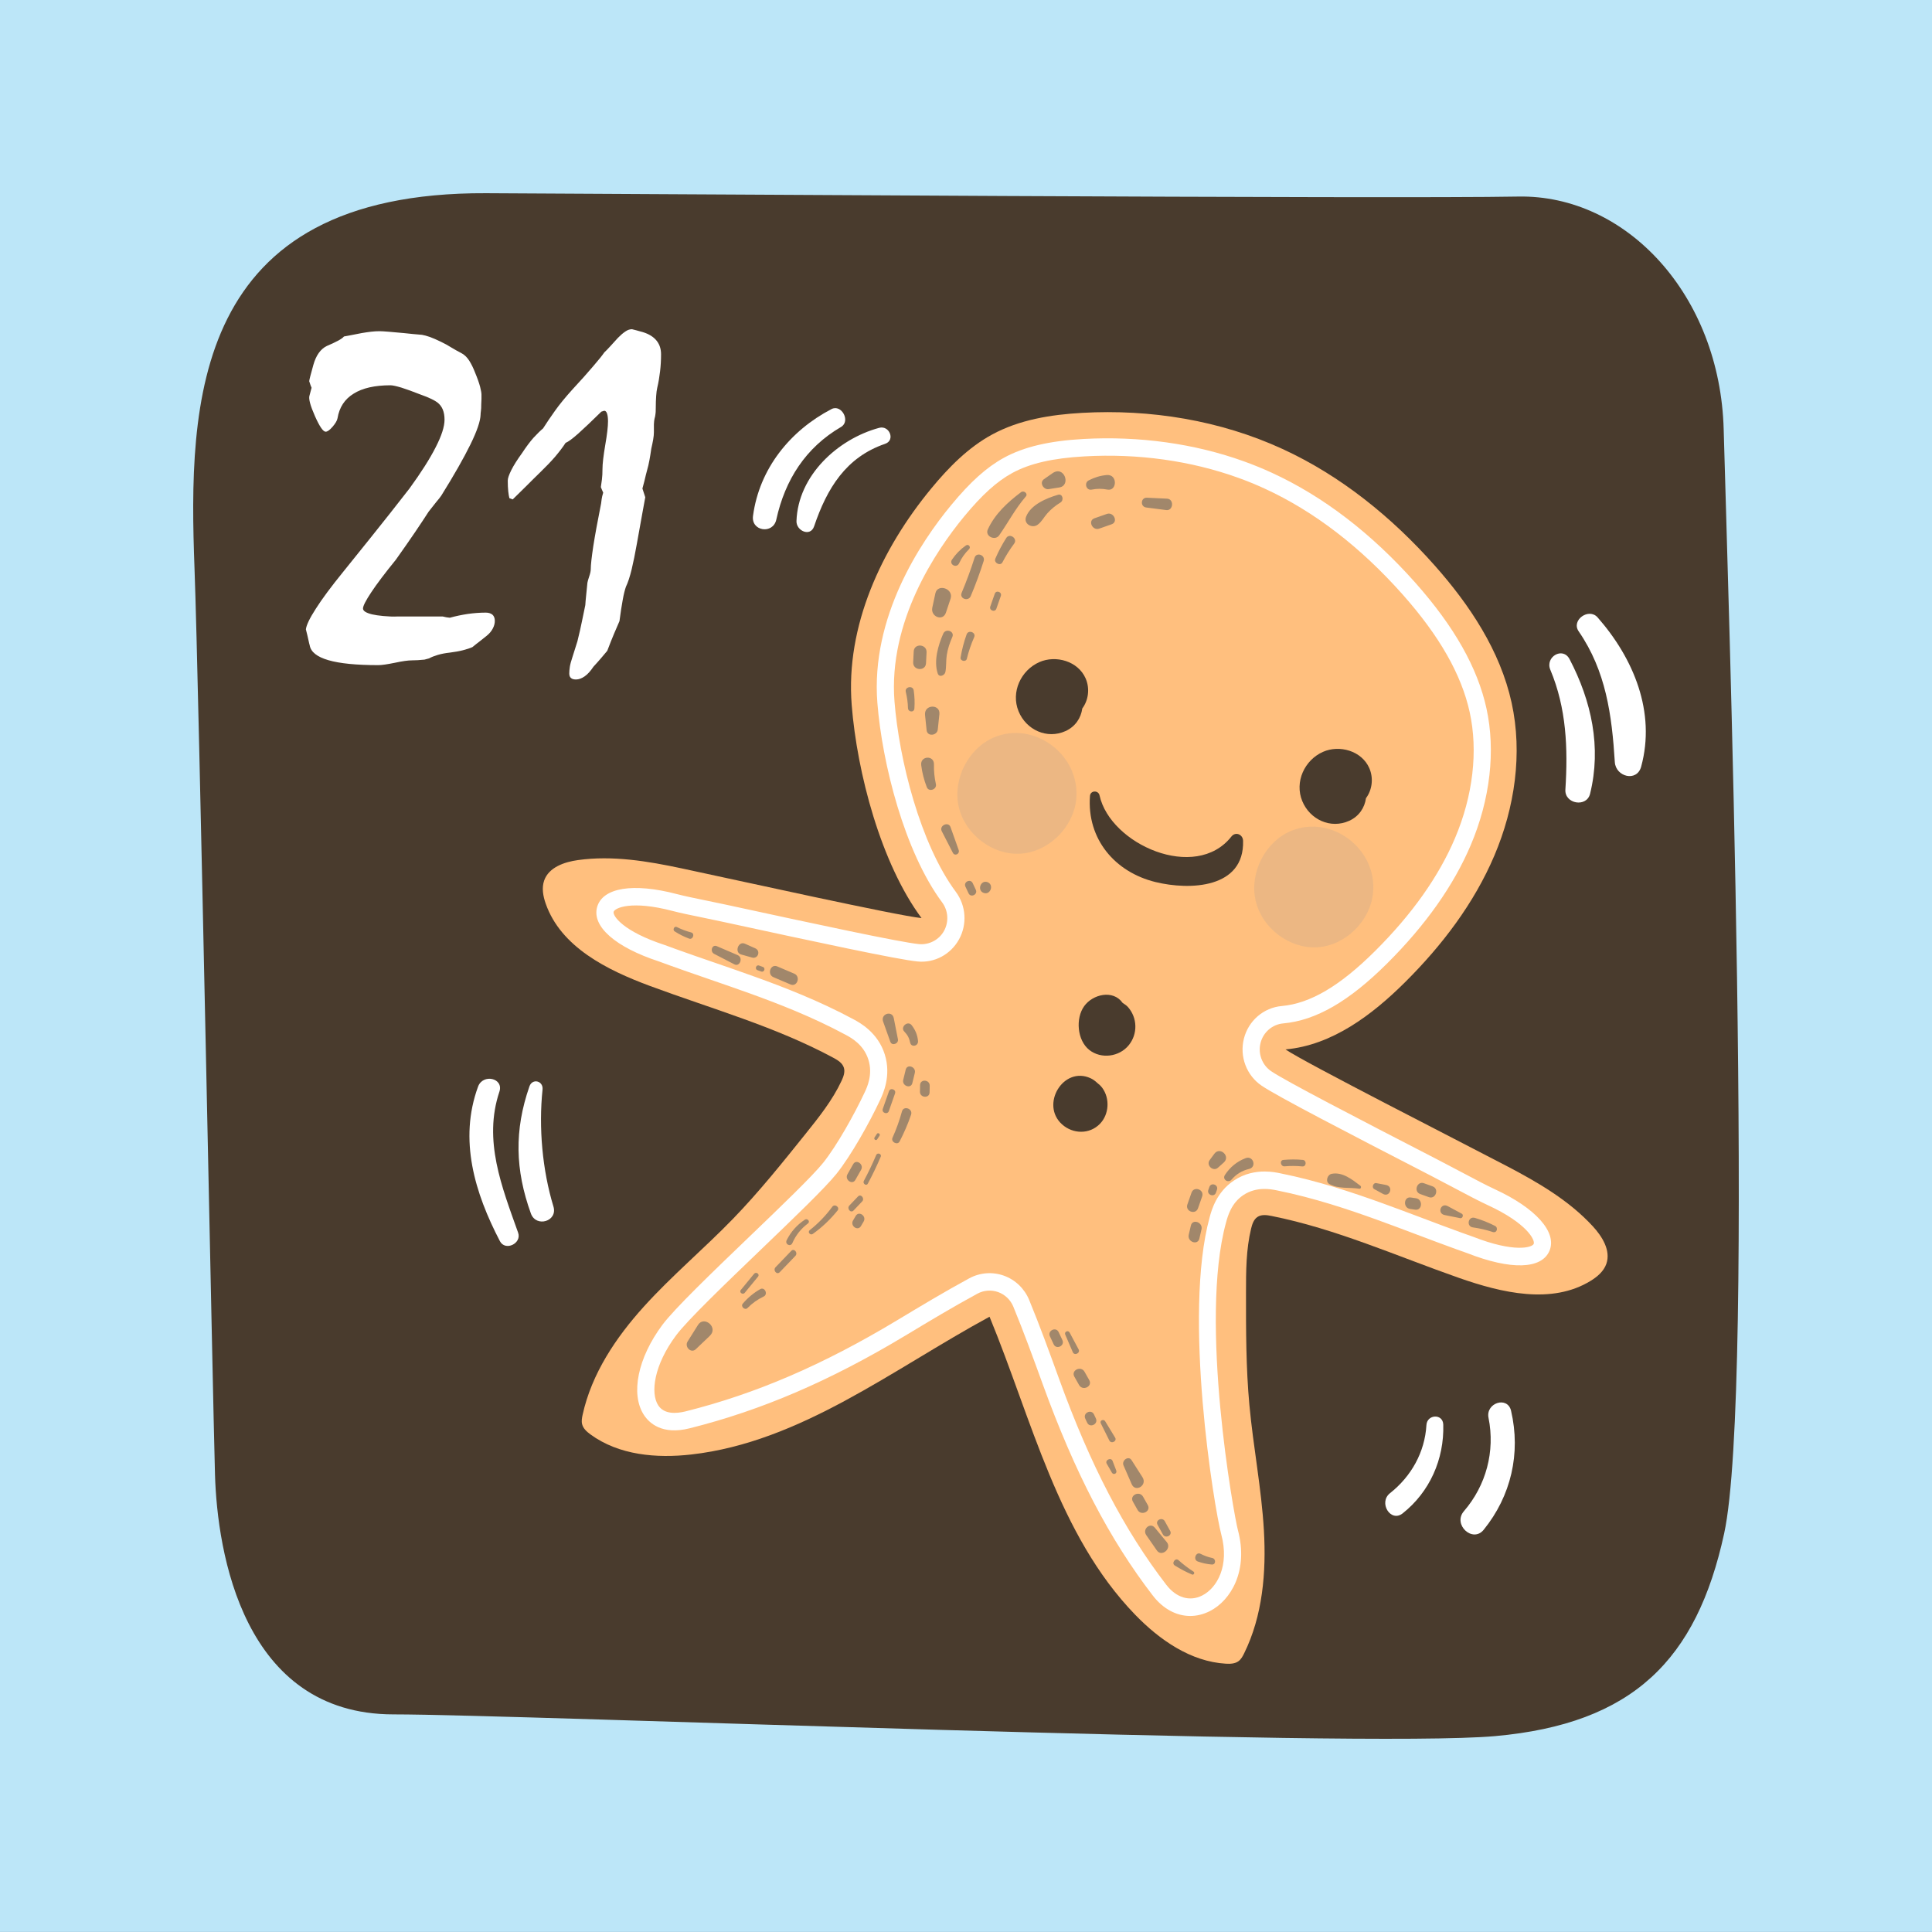 <?xml version="1.0" encoding="UTF-8"?>
<!DOCTYPE svg PUBLIC "-//W3C//DTD SVG 1.0//EN" "http://www.w3.org/TR/2001/REC-SVG-20010904/DTD/svg10.dtd">
<!-- Creator: CorelDRAW 2017 -->
<svg xmlns="http://www.w3.org/2000/svg" xml:space="preserve" width="66.146mm" height="66.146mm" version="1.0" style="shape-rendering:geometricPrecision; text-rendering:geometricPrecision; image-rendering:optimizeQuality; fill-rule:evenodd; clip-rule:evenodd"
viewBox="0 0 6614.58 6614.58"
 xmlns:xlink="http://www.w3.org/1999/xlink">
 <rect x="0" y="0" width="6614.58" height="6614.58" fill="#333333" stroke="none"/>
 <defs>
  <style type="text/css">
   <![CDATA[
    .fil0 {fill:#BCE6F8}
    .fil2 {fill:#493B2D;fill-rule:nonzero}
    .fil6 {fill:#A1876B;fill-rule:nonzero}
    .fil3 {fill:#FFBF7E;fill-rule:nonzero}
    .fil4 {fill:white;fill-rule:nonzero}
    .fil7 {fill:white;fill-rule:nonzero}
    .fil1 {fill:#503F1C;fill-rule:nonzero;fill-opacity:0.102}
    .fil5 {fill:#CFAC8C;fill-rule:nonzero;fill-opacity:0.38}
   ]]>
  </style>
 </defs>
 <g id="Layer_x0020_1">
  <rect class="fil0" x="-0.02" y="-0.15" width="6614.59" height="6614.58"/>
  <g id="_1763431022096">
   <path class="fil1" d="M3890.45 5719.81c22.45,0 45.25,-5.49 67.35,-16.7 72.12,-36.63 132.9,-139.07 95.89,-277.39 -13.75,-51.49 -133.4,-714.92 -40.68,-1052.69 5.98,-22 18.07,-66.67 59.16,-94.1 45.51,-30.46 95.42,-20.17 114.21,-16.4 128.04,25.6 249.92,66.99 341.83,100.13 43.93,15.84 87.68,32.3 131.4,48.81l6.4 2.38c45.02,17.06 90.19,34 135.44,50.4l37.15 13.21c149.77,58.69 255.54,55.65 282.05,-8.47 26.13,-63.18 -47.22,-145.63 -186.84,-209.98 -29.39,-13.53 -67.13,-33.59 -110.55,-56.62 -25.73,-13.65 -53.43,-28.33 -82.52,-43.32 -283.42,-146.19 -522.16,-269.95 -573.18,-304.44 -31.02,-21.09 -45.64,-59.9 -36.37,-96.65 9.22,-36.74 40.43,-63.68 77.66,-66.97 112.08,-10.06 225.2,-75.32 355.93,-205.41 131.24,-130.66 227.45,-266.72 285.95,-404.57 66.69,-156.85 85.85,-323.28 53.91,-468.61 -30.52,-139.12 -110.06,-279.7 -243.08,-429.73 -150.22,-169.22 -315.65,-296.03 -491.69,-376.9 -30.59,-14.13 -62.75,-27.24 -95.5,-39.06 -168.74,-60.88 -358.62,-87.15 -549.09,-76.66 -117.65,6.58 -204.09,26.94 -272.07,64.05 -59.51,32.48 -115.49,82.69 -181.48,162.7 -104.19,126.13 -275.45,381.83 -252.41,676.46 16.34,207.31 92.67,509.56 221.73,683.35 21.02,28.28 23.6,66.61 6.54,97.57 -17.12,31.02 -50.99,48.32 -85.33,45.4 -64.25,-6.22 -349.99,-67.53 -662.39,-135.35 -24.62,-5.36 -48.27,-10.17 -70.32,-14.68 -37.58,-7.75 -70.62,-14.5 -96.55,-21.28 -149.43,-39.3 -254.1,-22.35 -273.08,44.06 -18.92,66.3 62.28,137.8 212,186.65l35.97 13.18c41.37,14.98 83,29.31 124.6,43.62l11.84 4.15c46.35,15.96 92.67,31.93 138.77,48.56 92.07,33.27 212.47,79.35 327.36,141.38 18.6,9.99 62.09,33.2 78.36,85.93 15.49,50.32 -4.74,93.66 -12.36,109.98 -35.81,76.66 -96.27,184.53 -142.62,242.35 -36.47,45.51 -146.66,151.3 -253.27,253.63 -125.61,120.65 -255.63,245.39 -297.38,301.46 -84.17,112.97 -109.59,236.86 -63.22,308.21 17.71,27.3 61.79,69.71 156.62,45.83 246.22,-61.6 480.78,-162.41 738.22,-317.25 80.9,-48.68 163.65,-98.47 247.01,-143.68 21.85,-11.83 47.74,-13.78 71.1,-5.43 23.39,8.47 42.27,26.57 51.86,49.79 35.99,87.33 68.85,177.82 100.61,265.32 109.99,303.46 229.21,532.04 376.85,723.75 35.28,45.88 81.07,70.03 128.21,70.03zm254.65 -1521.75l0 0c-30.36,0 -68.43,6.4 -105.26,31.02 -59.59,39.73 -76.39,101.83 -82.73,125.24 -92.22,336 15.07,994.42 39.84,1087 28.31,105.96 -14.08,182.32 -65.47,208.41 -42.62,21.63 -88.6,7.92 -122.89,-36.64 -143.79,-186.77 -260.22,-410.17 -366.39,-703.15 -33.63,-92.62 -66.69,-183.78 -103.19,-272.26 -15.95,-38.65 -47.42,-68.93 -86.36,-82.94 -38.96,-14.08 -82.19,-10.74 -118.59,8.95 -84.49,45.88 -167.77,95.98 -248.38,144.5 -253.17,152.27 -482.69,250.99 -723.16,311.2 -31.46,7.73 -73.02,10.6 -93.5,-20.78 -27.14,-41.82 -14.88,-137.48 61.15,-239.43 38.79,-52.04 166.94,-175.08 290.83,-294.08 112.9,-108.41 219.56,-210.79 258.47,-259.29 49.3,-61.56 112.83,-174.53 150.07,-254.36 9.38,-20.11 37.77,-80.85 15.37,-153.43 -23.53,-76.18 -86.3,-109.82 -106.94,-120.84 -118.2,-63.8 -241.18,-110.96 -335.17,-144.85 -46.35,-16.77 -92.89,-32.85 -139.5,-48.94l-11.89 -4.07c-41.32,-14.21 -82.63,-28.46 -123.64,-43.34l-36.89 -13.46c-142.92,-46.61 -178.29,-100.24 -174.5,-113.52 3.83,-13.41 60.88,-40.05 201.89,-2.94 26.79,7.01 60.83,14.03 99.58,21.95 21.91,4.51 45.34,9.33 69.78,14.63 326.14,70.74 601.59,129.85 669.03,136.31 57.96,5.98 113.81,-24.08 142.21,-75.62 28.47,-51.61 24.14,-115.42 -10.86,-162.64 -121.97,-164.24 -194.39,-453.19 -210.07,-652.17 -21.37,-273.42 140.47,-514.24 238.83,-633.44 61.01,-73.9 111.7,-119.66 164.31,-148.44 60.1,-32.78 138.72,-50.87 247.44,-56.98 182.91,-10.47 364.72,15.06 526.17,73.3 31.2,11.22 61.77,23.72 90.88,37.18 168.64,77.46 327.54,199.46 472.27,362.52 126.09,142.11 201.11,273.92 229.4,402.74 29.25,133.21 11.31,286.59 -50.5,431.98 -55.46,130.72 -147.38,260.45 -273.15,385.55 -120.47,119.93 -222.14,179.89 -319.9,188.59 -62.11,5.56 -114.11,50.47 -129.48,111.65 -15.46,61.19 8.94,125.96 60.71,161.07 53.81,36.42 283.89,155.75 579.15,308.02 28.88,14.88 56.37,29.44 81.92,43.02 44.57,23.65 83.34,44.19 113.5,58.09 134.06,61.78 162.29,119.55 156.95,132.54 -5.21,12.48 -66.43,30.88 -207.52,-24.45l-37.86 -13.46c-44.87,-16.22 -89.72,-33.15 -134.55,-50.09l-6.42 -2.44c-44,-16.51 -88.01,-33.08 -132.18,-48.98 -93.78,-33.89 -218.35,-76.13 -350.06,-102.45 -9.95,-2.07 -29,-5.98 -52.75,-5.98z"/>
   <path class="fil1" d="M4274.04 2929.78c26.12,63.56 97.27,96.46 160.9,67.54 33.99,-15.45 52.88,-45.37 57.22,-77.32 20.82,-27.68 26.76,-67.97 11.46,-102.94 -26.06,-59.49 -102.24,-80.59 -158.42,-55.81 -63.05,27.82 -98.24,102.61 -71.16,168.53zm-900.07 -475.74l0 0c56.18,-24.78 132.36,-3.68 158.42,55.81 15.3,34.97 9.36,75.26 -11.45,102.94 -4.34,31.97 -23.26,61.88 -57.23,77.32 -63.62,28.92 -134.78,-3.98 -160.89,-67.54 -27.09,-65.92 8.1,-140.7 71.15,-168.53z"/>
   <path class="fil1" d="M3580.01 2910.34c36.56,167.81 328.72,296.81 451.35,141.03 14.19,-18.04 39.43,-7.57 40.08,14.45 4.71,163.23 -182.02,169.99 -299.79,141.24 -138.66,-33.84 -235.32,-146.67 -224.39,-294.81 1.41,-19.22 28.73,-20.39 32.75,-1.91z"/>
   <path class="fil1" d="M3544.87 3781.82c40.62,32.11 102.69,23.84 135.2,-16.24 31.22,-38.47 30,-93.78 -3.05,-130.84 -5.09,-5.71 -11.75,-9.67 -18.11,-13.99 -0.06,-0.09 -0.09,-0.19 -0.16,-0.28 -32.63,-45.92 -101.96,-29.22 -131.17,11.27 -30.45,42.2 -24.18,117.3 17.29,150.08zm4.55 96.97l0 0c8.61,3.98 16,9.62 22.71,15.92 6.33,4.86 12.27,10.27 17.07,16.77 26.84,36.38 23.65,91.12 -7.86,123.41 -35.58,36.43 -92.11,35.3 -129.45,1.99 -75.79,-67.65 4.18,-201.11 97.53,-158.09z"/>
   <path class="fil1" d="M4235.66 3032.02c-88.69,36.97 -142.97,143.65 -121.32,238.42 21.65,94.79 116.65,166.36 212.31,159.95 95.68,-6.38 180.61,-89.98 189.83,-186.8 14.33,-150.58 -142.78,-269.11 -280.82,-211.57zm-735.45 -108.98l0 0c-9.22,96.85 -94.15,180.44 -189.83,186.83 -95.66,6.38 -190.66,-65.19 -212.31,-159.96 -21.65,-94.77 32.63,-201.45 121.32,-238.42 138.04,-57.54 295.15,60.99 280.82,211.55z"/>
   <path class="fil1" d="M3328.6 1956.12c-9.62,24.94 20.57,41.25 39.36,27.7 14.14,-10.19 21.51,-25.82 33,-38.79 13.21,-14.88 28.55,-27.13 45.42,-37.48 12.36,-7.59 7.66,-31.1 -8.49,-26.37 -39.04,11.39 -93.45,33.8 -109.29,74.94zm-17.26 -83.89l0 0c9.36,-7.06 24.88,4.88 16.14,14.96 -35.71,41.23 -60.05,88.51 -91.11,132.87 -13.86,19.81 -49.7,3.24 -38.84,-20.34 24.48,-53.17 67.79,-92.88 113.81,-127.49zm-50.69 156.85l0 0c11.54,-18.13 39.99,1.95 27.11,19.27 -15.2,20.39 -28.43,41.49 -40.2,64.1 -7.22,13.87 -30.5,1.68 -24.28,-12.7 10.63,-24.66 22.97,-48.06 37.37,-70.67zm-108.53 67.61l0 0c6.54,-20.57 37.71,-9.31 31.19,11.25 -12.95,40.79 -27.68,80.78 -44.26,120.17 -8.33,19.76 -39.55,8.67 -31.17,-11.25 16.58,-39.39 31.33,-79.38 44.24,-120.17zm-82.2 140.55l0 0 -15.76 47.24c-10.53,31.58 -53.36,13.82 -46.75,-16.85l10.56 -49.14c7.37,-34.26 63.61,-16.22 51.95,18.75zm172.17 -9.71l0 0 -15.29 43.63c-4.78,13.57 -25.55,6.09 -20.8,-7.5l15.31 -43.63c4.76,-13.57 25.54,-6.09 20.78,7.5zm-119.6 -172.87l0 0c8.72,-6.1 18.36,5.2 10.65,12.82 -14.4,14.3 -25.38,29.69 -33.89,48.2 -8.59,18.65 -35.61,3.86 -24.3,-12.71 13.2,-19.28 28.47,-34.95 47.54,-48.31zm-77.66 302.11l0 0c8.61,-19.59 39.85,-8.52 31.17,11.25 -8.75,19.9 -15.58,40.07 -18.98,61.67 -3.07,19.35 -1.03,39.26 -4.76,58.3 -2.32,11.74 -21.16,19.95 -26.22,4.98 -14.33,-42.55 1.43,-96.66 18.79,-136.2zm106.04 11.78l0 0c-10.65,24.11 -18.91,48.45 -25.17,74.1 -2.97,12.13 -23.5,7.87 -21.39,-4.56 4.62,-27.03 11.31,-53.12 20.59,-78.91 6.13,-17.07 33.17,-6.93 25.97,9.37zm-163.07 52.04l0 0c-0.63,12.39 -1.24,24.78 -1.85,37.15 -1.43,28.83 -45.43,25.49 -44,-3.24 0.61,-12.4 1.22,-24.76 1.83,-37.16 1.43,-28.83 45.43,-25.49 44.02,3.25zm43.92 211.77l0 0c-1.84,17.53 -3.69,35.04 -5.54,52.55 -2.23,21.1 -35.82,25.19 -38.21,2.23 -1.79,-17.32 -3.59,-34.62 -5.38,-51.94 -3.87,-37.32 52.85,-38.26 49.13,-2.84zm-18.59 171.89l0 0c-0.61,23.03 1.7,45.1 6.64,67.57 4.02,18.31 -24.29,28.32 -31.19,10.35 -9.41,-24.54 -15.9,-49.23 -19.1,-75.37 -3.98,-32.16 44.53,-35.1 43.65,-2.55zm-69.38 -253.47l0 0c3.07,20.89 3.9,41.12 2.4,62.19 -1.02,14.63 -21.68,12.51 -21.99,-1.63 -0.42,-18.94 -3.02,-37 -7.5,-55.36 -4.27,-17.48 24.46,-23.08 27.09,-5.2zm126.01 467.92l0 0 27.96 78.57c4.76,13.37 -13.21,22.61 -19.91,9.61 -12.63,-24.59 -25.29,-49.18 -37.91,-73.76 -10.01,-19.46 22.71,-34.53 29.86,-14.42zm76.02 192.08l0 0c3.55,7.58 7.11,15.16 10.67,22.74 7.61,16.28 -17.28,28.3 -24.91,12.01l-10.65 -22.76c-7.62,-16.27 17.27,-28.28 24.89,-11.99zm50.48 -3.42l0 0c23.39,8.44 10.51,45.36 -12.93,36.9 -23.4,-8.45 -10.52,-45.35 12.93,-36.9zm545.9 -1316.16l0 0 68.92 3.24c24.95,1.17 21.79,42.24 -2.8,39.07 -22.84,-2.93 -45.67,-5.87 -68.53,-8.8 -21.05,-2.71 -18.96,-34.5 2.41,-33.51zm-199.24 -59.32l0 0c19.73,-10.23 39.43,-16.22 61.5,-18.29 38.35,-3.61 35.85,56.02 2.82,49.84 -18.69,-3.5 -35.46,-3.68 -54.14,0.11 -18.72,3.77 -26.78,-23.07 -10.18,-31.66zm19.56 129.79l0 0c14.15,-4.97 28.32,-9.94 42.46,-14.91 23.25,-8.17 40.06,27.12 16.58,35.36 -14.18,4.97 -28.31,9.94 -42.48,14.93 -23.26,8.15 -40.04,-27.13 -16.56,-35.38zm-172.63 -134.02l0 0c9.78,-6.79 19.56,-13.6 29.36,-20.39 39.69,-27.6 64.56,42.27 22.88,48.87 -12.08,1.91 -24.14,3.82 -36.22,5.73 -17.57,2.79 -32.93,-22.45 -16.02,-34.21zm-486.23 2164.57l0 0c5.68,-20.66 38.12,-9.36 31.17,11.25 -10.7,31.77 -23.9,62.14 -39.36,91.82 -7.2,13.83 -30.73,1.63 -24.28,-12.7 13.19,-29.33 23.96,-59.33 32.47,-90.37zm43.98 -131.6l0 0c-2.82,11.59 -5.63,23.17 -8.47,34.76 -5.09,20.96 -36.22,9.55 -31.17,-11.25 2.83,-11.59 5.65,-23.17 8.47,-34.76 5.09,-20.96 36.23,-9.57 31.17,11.25zm-67.7 70.1l0 0 -21.16 60.42c-4.76,13.57 -25.56,6.09 -20.78,-7.5l21.18 -60.42c4.74,-13.57 25.53,-6.08 20.76,7.5zm118.74 -26.16l0 0c-0.16,7.5 -0.3,15.02 -0.45,22.52 -0.42,21.65 -33.42,19.1 -32.98,-2.44 0.14,-7.5 0.28,-15.02 0.43,-22.52 0.42,-21.65 33.42,-19.09 33,2.44zm-123.12 -231.63l0 0c4.78,24.15 9.52,48.29 14.28,72.44 2.98,15.14 -20.54,23.87 -25.99,8.61 -8.23,-22.99 -16.44,-45.99 -24.67,-69 -9.6,-26.89 30.96,-39.61 36.38,-12.05zm61.29 24.24l0 0c12.6,16.27 19.91,33.39 21.81,54.07 1.6,17.65 -23.48,23.17 -27.09,5.22 -3.14,-15.62 -9.05,-26.29 -20.03,-37.66 -14.8,-15.36 12.01,-38.83 25.31,-21.63zm-121.48 444.69l0 0c4.2,-9.87 19.82,-4.31 15.58,5.63 -13.35,31.45 -28.09,62.12 -44.22,92.22 -5.07,9.45 -18.6,-0.23 -13.54,-9.64 15.41,-28.77 29.42,-58.14 42.18,-88.21zm-78.77 31.12l0 0c10.6,-18.72 37.67,0.6 27.1,19.24 -6.5,11.52 -13.02,23.03 -19.54,34.55 -10.59,18.69 -37.67,-0.62 -27.12,-19.27 6.52,-11.51 13.04,-23.03 19.56,-34.52zm-148.74 225.91l0 0c29.39,-23.28 54.91,-49.65 77.15,-80.02 8.5,-11.62 27.03,1.75 18.06,12.82 -24.76,30.6 -52.63,57.19 -84.55,80.04 -8.55,6.12 -19.17,-6.1 -10.66,-12.84zm229.9 -329.6l0 0c3.92,-6 12.97,0.41 9.03,6.42l-8 12.24c-3.92,5.98 -12.97,-0.42 -9.05,-6.42 2.69,-4.09 5.35,-8.15 8.02,-12.24zm-246.59 293.69l0 0c8.67,-5.75 19.39,6.25 10.67,12.84 -23.67,17.91 -41.31,39.66 -53.3,67.08 -6.42,14.7 -26.86,4.39 -19.42,-10.17 14.78,-28.98 35.18,-51.85 62.05,-69.75zm-100.37 162.82l0 0c17.92,-18.64 35.84,-37.28 53.75,-55.94 9.9,-10.32 24.05,6.86 14.22,17.1 -17.92,18.66 -35.82,37.32 -53.74,55.96 -9.9,10.32 -24.06,-6.86 -14.23,-17.12zm274.53 -175.75l0 0c10.93,-18.52 38.02,0.76 27.11,19.27l-9.19 15.58c-10.91,18.52 -38,-0.76 -27.1,-19.25l9.18 -15.6zm-21.7 -35.55l0 0c9.83,-10.31 19.66,-20.64 29.49,-30.95 9.83,-10.35 24.01,6.82 14.21,17.12 -9.83,10.31 -19.66,20.62 -29.49,30.95 -9.84,10.33 -24.01,-6.83 -14.21,-17.12zm-326.23 233.77l0 0c6.76,-8.23 20.4,1.31 13.56,9.62 -15.18,18.48 -30.35,36.95 -45.51,55.42 -6.76,8.24 -20.4,-1.3 -13.55,-9.63 15.17,-18.46 30.34,-36.93 45.5,-55.41zm20.92 52.58l0 0c15.34,-8.81 28.05,17.57 11.82,25.26 -21.2,10.07 -38.91,22.78 -55.47,39.46 -8.73,8.81 -24.33,-5.32 -16.12,-14.96 17.29,-20.34 36.72,-36.54 59.77,-49.76zm-212.93 122.49l0 0c20.68,-32.95 70.79,8.39 40.36,37.43 -15.95,15.21 -31.9,30.41 -47.83,45.62 -16.46,15.69 -39.64,-8.08 -28.24,-26.21 11.9,-18.95 23.79,-37.89 35.71,-56.84zm1644.9 805.28l0 0c16.28,14.64 33.3,27.66 51.67,39.49 5.21,3.33 0.77,12.3 -5,9.86 -20.78,-8.8 -40.2,-18.98 -59.32,-31.03 -12.28,-7.73 2.14,-27.79 12.65,-18.32zm-80.81 -110.96l0 0c13.58,16.38 27.14,32.74 40.7,49.1 18.48,22.3 -17.57,52.22 -33.75,28.85 -12.15,-17.57 -24.29,-35.15 -36.46,-52.71 -14.03,-20.27 13.25,-44.88 29.51,-25.24zm34.1 -22.18l0 0c6.06,11.02 12.14,22.04 18.23,33.04 8.66,15.74 -16.28,27.66 -24.91,12.01 -6.08,-11.02 -12.15,-22.02 -18.22,-33.04 -8.7,-15.75 16.25,-27.67 24.9,-12.01zm-74.49 -84.02l0 0c5.37,9.51 10.74,18.99 16.09,28.49 12.38,21.92 -22.56,38.58 -34.85,16.82 -5.36,-9.49 -10.73,-18.99 -16.08,-28.49 -12.4,-21.9 22.53,-38.58 34.84,-16.82zm-39.38 -125.23l0 0c12.47,19.52 24.91,39.05 37.36,58.58 17.69,27.73 -24.14,53.01 -36.78,24.04 -9.38,-21.53 -18.78,-43.07 -28.17,-64.6 -7.22,-16.57 16.99,-34.65 27.59,-18.02zm-65.05 2.67l0 0c4.2,10.98 8.42,21.97 12.62,32.95 3.89,10.13 -9.55,16.52 -14.92,7.2 -5.88,-10.17 -11.75,-20.36 -17.62,-30.55 -7.17,-12.43 14.72,-23.12 19.92,-9.6zm-63.5 -159.04l0 0 6.39 13.66c9.16,19.54 -20.72,33.94 -29.87,14.41l-6.4 -13.65c-9.13,-19.55 20.73,-33.96 29.88,-14.42zm38.24 23.35l0 0 34.1 56.11c7.34,12.04 -13.39,22.69 -19.91,9.6l-29.13 -58.51c-4.9,-9.85 9.49,-16.19 14.94,-7.2zm-70.65 -169.49l0 0c5.35,9.5 10.72,19 16.09,28.5 12.38,21.9 -22.56,38.58 -34.84,16.82 -5.37,-9.5 -10.74,-19.02 -16.11,-28.51 -12.36,-21.88 22.56,-38.58 34.86,-16.81zm396.86 623.16l0 0c13.11,6.58 25.87,11.44 40.29,14.43 13.47,2.78 12.98,23.53 -1.61,22.32 -16.64,-1.38 -32.11,-4.74 -47.92,-10.4 -17.08,-6.12 -6.34,-34.17 9.24,-26.35zm-447.97 -757.48l0 0c10.27,19.23 20.52,38.44 30.79,57.64 6.76,12.67 -14.21,22.89 -19.91,9.63 -8.61,-20.03 -17.22,-40.05 -25.83,-60.07 -4.27,-9.94 9.88,-16.68 14.95,-7.2zm-37.53 -1.43l0 0c4.26,9.09 8.53,18.2 12.8,27.29 9.13,19.54 -20.73,33.96 -29.88,14.41 -4.27,-9.1 -8.52,-18.2 -12.79,-27.31 -9.16,-19.52 20.72,-33.94 29.87,-14.39zm-1025.8 -1255.1l0 0 13.23 4.77c10.04,3.63 4.5,19.44 -5.54,15.82l-13.23 -4.78c-10.03,-3.63 -4.5,-19.44 5.54,-15.81zm-144.4 -66.23l0 0c23.72,10.19 47.46,20.4 71.22,30.6 19.91,8.56 7.46,41.22 -11.08,31.63 -23.14,-11.96 -46.27,-23.93 -69.38,-35.89 -15.31,-7.91 -7.53,-33.54 9.24,-26.34zm96.04 -8.47l0 0c11.82,5.25 23.66,10.51 35.48,15.76 19.52,8.69 9.5,37.43 -11.09,31.63 -12.43,-3.49 -24.87,-6.99 -37.3,-10.49 -23.99,-6.74 -9.92,-47.05 12.91,-36.9zm110.64 77.74l0 0 58.36 24.83c22.82,9.71 10.04,46.68 -12.91,36.9l-58.38 -24.83c-22.8,-9.71 -10.03,-46.68 12.93,-36.9zm-343.96 -134.94l0 0c16.02,8.1 32.04,14.11 49.35,18.62 13.58,3.52 6.12,26.16 -7.37,21.09 -17.61,-6.62 -33.66,-14.72 -49.51,-24.94 -7.68,-4.96 -0.92,-19.05 7.53,-14.77zm2732.57 995.95l0 0c23.9,7 46.46,15.99 68.72,27.27 12.35,6.28 6.48,25.68 -7.4,21.09 -22.33,-7.38 -44.76,-12.65 -68.07,-15.8 -23.72,-3.22 -16.54,-39.39 6.75,-32.56zm-92.98 -40.3l0 0c16.07,8.67 32.13,17.32 48.18,25.99 7.06,3.8 2.49,16.82 -5.33,15.24 -17.85,-3.57 -35.68,-7.14 -53.53,-10.73 -26.45,-5.29 -13.27,-43.41 10.68,-30.5zm-126.43 -29.57l0 0c5.89,0.86 11.82,1.73 17.71,2.6 24.48,3.61 21.81,42.7 -2.8,39.07l-17.72 -2.62c-24.47,-3.6 -21.78,-42.7 2.81,-39.05zm44.9 -48.82l0 0 29.78 10.74c23.39,8.45 10.51,45.35 -12.94,36.89l-29.77 -10.73c-23.39,-8.44 -10.49,-45.36 12.93,-36.9zm-163.19 -0.41l0 0c11.16,2.12 22.31,4.23 33.47,6.35 26.55,5.04 13.18,43.69 -10.69,30.5 -9.97,-5.5 -19.94,-11.01 -29.91,-16.52 -9.36,-5.17 -3.36,-22.33 7.13,-20.33zm-152.68 -31.82l0 0c36.83,-7.32 70.13,19.44 98.3,40.79 4.07,3.08 2.09,11.02 -3.56,10.15 -34.36,-5.23 -71.19,1.47 -102.22,-15.65 -15.22,-8.4 -7.53,-32.3 7.48,-35.29zm-165.09 -47.63l0 0c22.2,-2.02 43.91,-2.14 66.15,-0.02 14.14,1.36 12.53,23.68 -1.6,22.32 -20.36,-1.93 -40.06,-2.16 -60.46,-0.32 -14.03,1.28 -18.23,-20.71 -4.09,-21.98zm-129.55 -5.96l0 0c26.11,-10.02 39.1,30.45 11.87,36.91 -24.04,5.71 -43.86,17.69 -60.09,36.6 -11.42,13.3 -32.63,-0.69 -22.59,-16.03 17.48,-26.74 41.17,-46.15 70.81,-57.48zm-98.09 108l0 0 -3.52 10.06c-5.94,16.97 -31.94,7.63 -25.97,-9.37l3.52 -10.07c5.94,-16.96 31.93,-7.6 25.97,9.38zm-24.89 -101.48l0 0c5.3,-7.16 10.6,-14.34 15.9,-21.52 19.12,-25.88 56.54,8.33 32.28,29.96 -6.64,5.93 -13.28,11.85 -19.94,17.78 -16.25,14.48 -41.49,-8.28 -28.24,-26.22zm-25.85 124.76l0 0 -14.12 40.27c-8.33,23.74 -44.7,10.67 -36.36,-13.12l14.12 -40.28c8.31,-23.73 44.69,-10.65 36.36,13.13zm-2.22 112.64l0 0c-2.44,10.47 -4.84,20.94 -7.28,31.39 -5.69,24.5 -41.99,11.18 -36.36,-13.11 2.44,-10.47 4.86,-20.94 7.28,-31.41 5.68,-24.5 41.99,-11.18 36.36,13.13z"/>
   <path class="fil1" d="M5220.36 2348.62c93.68,135.95 113.65,286.27 123.83,447.99 3.16,49.93 75.46,69.3 90.18,15.32 50.81,-186.44 -25.77,-370.39 -149.13,-510.87 -30.02,-34.19 -91.32,9.19 -64.88,47.56zm-31.08 95.41l0 0c75.06,143.68 109.5,301.51 70.18,460.83 -11.85,47.93 -87.68,34.92 -84.54,-14.36 9.03,-141.14 3.76,-278.49 -51.51,-410.16 -18.58,-44.25 42.86,-80.32 65.87,-36.31zm-3561.12 1462.62l0 0c10.01,-28.76 47.99,-19.04 44.87,10.86 -13.66,130.11 -0.64,275.68 37.32,400.53 15.41,50.69 -59.45,73 -77.23,23.81 -53.9,-149.27 -57.21,-285.15 -4.96,-435.2zm-175.81 0.6l0 0c16.47,-44.82 88.64,-29.31 72.92,17.65 -55.73,166.59 8.29,325.66 64.18,482.76 13.07,36.74 -43.98,64.19 -62.35,28.96 -85.8,-164.59 -141.69,-347.02 -74.75,-529.37zm3375.12 1453.88l0 0c76.02,-88.21 107.45,-204.78 84.27,-319.93 -10.23,-50.87 65.19,-75.63 77.24,-23.81 33.85,145.75 -0.09,291.77 -93.8,407.32 -37.67,46.45 -106.89,-18.13 -67.71,-63.58zm-252.93 -61.81l0 0c72.38,-57.11 119.22,-139.79 124.64,-233.25 2.14,-36.99 56.53,-39.8 57.64,-1.52 3.46,118.65 -46.71,231.08 -139.12,304.02 -41.03,32.39 -83.79,-37.14 -43.16,-69.25zm-2032.13 -3328.02l0 0c5.21,-156.07 141.28,-280.96 283.14,-319.31 35.05,-9.48 56.21,42.49 20.37,54.74 -134.36,45.92 -199.12,152.6 -243.13,282.43 -12.74,37.57 -61.5,15.41 -60.38,-17.86zm-148.8 -17.74l0 0c21.58,-162.05 127.53,-292.27 268.69,-365.74 34.32,-17.87 66.45,41.44 32.6,61.2 -120.58,70.36 -191.64,180.56 -221.56,317.2 -11.19,51.15 -86.75,40.05 -79.73,-12.66z"/>
   <path class="fil2" d="M5118.62 5943.92c-472.46,42.18 -3336.04,-74.39 -3771.37,-74.39 -514.79,0 -603.45,-554.3 -611.18,-821.24 -7.75,-266.96 -55.14,-2697.53 -70.1,-3101.71 -20.95,-566.64 -10.22,-1289.28 998.08,-1285.1 464.4,1.93 3096.65,19.76 3533.84,11.47 370.15,-6.99 691.35,337.44 703.51,797.92 12.16,460.48 109.1,3285.74 1.5,3779.71 -94.08,432.03 -311.83,651.13 -784.28,693.34z"/>
   <path class="fil3" d="M4401.08 3592.91c158.86,-14.17 296.11,-117.36 409.97,-230.67 125.63,-125.02 235.55,-268.98 305.21,-432.95 69.66,-163.99 97.25,-349.27 58.99,-523.57 -39.08,-177.96 -143.46,-334.56 -263.67,-470.07 -146.51,-165.15 -321.29,-306.92 -520.8,-398.58 -213.6,-98.15 -451.85,-136.73 -685.98,-123.55 -106.54,5.99 -214.94,23.29 -308.93,74.59 -81.36,44.4 -148.01,112.16 -207.31,184.03 -171.15,207.35 -293.79,471.4 -272.63,741.02 18.28,233.04 100.47,543.4 239.14,730.1 -81.86,-7.89 -628.25,-129.09 -820.83,-170.12 -116.88,-24.89 -237.01,-44.95 -355.32,-28.52 -46.84,6.49 -99.76,24.61 -115.78,69.75 -9.03,25.41 -3.76,53.82 5.14,79.29 52.12,149.11 210.31,227.49 356.75,281.83 211.15,78.36 430.02,139.15 628.53,246.23 14.73,7.96 30.59,17.64 35.59,33.79 4.61,14.8 -1.34,30.71 -7.89,44.73 -31.14,66.67 -77.45,124.6 -123.33,181.82 -79.63,99.35 -159.41,198.87 -247.84,290.21 -99.52,102.8 -209.61,194.85 -305.62,301.03 -96,106.19 -178.97,229.83 -209.77,370.48 -2.34,10.65 -4.34,21.79 -1.68,32.34 3.78,14.87 16.09,25.75 28.35,34.75 97.44,71.45 226.33,82.45 345.78,68.83 374.36,-42.65 688.56,-291.4 1020.75,-471.62 145.43,352.59 234.28,746.79 498.03,1019.72 84.16,87.1 190.95,161.16 310.96,168.18 15.1,0.88 31.41,0.32 43.6,-8.77 8.65,-6.48 14.01,-16.4 18.82,-26.15 63.66,-128.8 76.25,-277.86 67.88,-421.7 -8.38,-143.84 -36.46,-285.77 -49.66,-429.24 -11.75,-127.5 -11.68,-255.79 -11.61,-383.83 0.04,-73.78 0.16,-148.39 17.5,-220.02 3.66,-15.08 8.93,-31.22 21.7,-39.75 13.95,-9.3 32.27,-6.67 48.64,-3.38 220.58,44.13 428.13,137.24 640.6,211.76 147.37,51.69 318.81,92.27 452.02,10.03 22.76,-14.04 44.52,-32.68 53.34,-58.19 15.65,-45.26 -14.11,-93.22 -46.39,-128.26 -81.52,-88.54 -187.16,-149.98 -293.28,-205.55 -174.87,-91.57 -690.6,-353.66 -758.97,-400.02z"/>
   <path class="fil4" d="M4074.93 5532.59c22.46,0 45.25,-5.48 67.35,-16.69 72.11,-36.62 132.9,-139.05 95.91,-277.39 -13.76,-51.49 -133.42,-714.92 -40.69,-1052.69 5.98,-22.01 18.08,-66.67 59.15,-94.09 45.53,-30.45 95.42,-20.16 114.23,-16.39 128.03,25.59 249.89,66.96 341.81,100.11 43.93,15.85 87.68,32.3 131.4,48.82l6.39 2.39c45.05,17.05 90.21,34 135.45,50.39l37.14 13.22c149.77,58.69 255.56,55.64 282.08,-8.48 26.11,-63.2 -47.24,-145.62 -186.87,-209.99 -29.39,-13.51 -67.13,-33.57 -110.55,-56.6 -25.73,-13.66 -53.41,-28.34 -82.52,-43.34 -283.41,-146.17 -522.16,-269.94 -573.16,-304.43 -31.03,-21.08 -45.65,-59.91 -36.36,-96.65 9.2,-36.75 40.4,-63.67 77.64,-66.96 112.1,-10.07 225.19,-75.34 355.93,-205.44 131.26,-130.64 227.44,-266.71 285.94,-404.56 66.7,-156.84 85.85,-323.27 53.94,-468.61 -30.54,-139.12 -110.08,-279.69 -243.1,-429.72 -150.23,-169.22 -315.63,-296.03 -491.69,-376.9 -30.59,-14.13 -62.75,-27.24 -95.51,-39.05 -168.71,-60.88 -358.61,-87.15 -549.09,-76.66 -117.62,6.56 -204.08,26.92 -272.05,64.03 -59.51,32.47 -115.48,82.69 -181.48,162.71 -104.2,126.14 -275.46,381.84 -252.4,676.47 16.33,207.3 92.65,509.56 221.71,683.34 21.02,28.29 23.6,66.6 6.55,97.57 -17.12,31.01 -50.99,48.31 -85.34,45.39 -64.25,-6.21 -349.99,-67.52 -662.38,-135.33 -24.63,-5.36 -48.28,-10.19 -70.32,-14.68 -37.6,-7.75 -70.63,-14.52 -96.57,-21.28 -149.42,-39.3 -254.09,-22.36 -273.06,44.06 -18.91,66.29 62.26,137.77 211.98,186.64l35.98 13.16c41.37,15 82.99,29.33 124.6,43.64l11.84 4.14c46.37,15.97 92.66,31.95 138.79,48.57 92.05,33.27 212.45,79.35 327.34,141.38 18.62,10 62.09,33.2 78.37,85.92 15.5,50.34 -4.74,93.65 -12.37,110 -35.79,76.66 -96.28,184.5 -142.63,242.34 -36.45,45.51 -146.65,151.31 -253.24,253.62 -125.63,120.66 -255.65,245.4 -297.38,301.46 -84.19,112.97 -109.59,236.86 -63.24,308.21 17.73,27.31 61.79,69.73 156.62,45.83 246.22,-61.61 480.77,-162.39 738.22,-317.24 80.9,-48.69 163.65,-98.47 247,-143.68 21.86,-11.83 47.75,-13.78 71.11,-5.43 23.39,8.48 42.28,26.57 51.85,49.78 36,87.32 68.86,177.82 100.62,265.34 109.97,303.46 229.2,532.02 376.85,723.74 35.28,45.89 81.07,70.01 128.21,70.01zm254.65 -1521.73l0 0c-30.35,0 -68.42,6.41 -105.27,31.03 -59.58,39.73 -76.38,101.83 -82.73,125.23 -92.21,336.01 15.08,994.43 39.85,1086.99 28.31,105.97 -14.08,182.33 -65.45,208.4 -42.64,21.64 -88.61,7.93 -122.89,-36.61 -143.81,-186.77 -260.26,-410.17 -366.43,-703.16 -33.61,-92.63 -66.68,-183.8 -103.18,-272.27 -15.95,-38.63 -47.41,-68.92 -86.35,-82.92 -38.94,-14.08 -82.19,-10.74 -118.57,8.95 -84.51,45.88 -167.8,95.97 -248.38,144.47 -253.19,152.3 -482.71,251.02 -723.16,311.21 -31.48,7.75 -73.04,10.61 -93.5,-20.79 -27.14,-41.79 -14.91,-137.47 61.13,-239.4 38.78,-52.06 166.94,-175.08 290.84,-294.09 112.89,-108.41 219.55,-210.79 258.46,-259.29 49.31,-61.55 112.85,-174.53 150.06,-254.35 9.38,-20.12 37.8,-80.87 15.38,-153.45 -23.53,-76.16 -86.29,-109.81 -106.94,-120.83 -118.19,-63.8 -241.18,-110.97 -335.16,-144.85 -46.36,-16.76 -92.91,-32.84 -139.5,-48.94l-11.89 -4.08c-41.33,-14.19 -82.64,-28.46 -123.66,-43.32l-36.86 -13.48c-142.92,-46.61 -178.31,-100.24 -174.53,-113.52 3.86,-13.39 60.91,-40.03 201.91,-2.92 26.78,7 60.84,14.01 99.57,21.93 21.91,4.51 45.34,9.32 69.78,14.63 326.14,70.75 601.61,129.87 669.05,136.32 57.94,5.96 113.79,-24.07 142.21,-75.63 28.46,-51.62 24.14,-115.42 -10.88,-162.63 -121.97,-164.23 -194.4,-453.2 -210.07,-652.16 -21.37,-273.42 140.46,-514.25 238.83,-633.45 61.03,-73.92 111.7,-119.68 164.31,-148.44 60.12,-32.79 138.7,-50.89 247.44,-56.97 182.9,-10.49 364.73,15.05 526.18,73.3 31.19,11.21 61.76,23.7 90.89,37.18 168.63,77.46 327.52,199.43 472.25,362.52 126.08,142.1 201.12,273.9 229.4,402.72 29.25,133.21 11.33,286.6 -50.5,432 -55.47,130.7 -147.37,260.44 -273.15,385.55 -120.47,119.92 -222.13,179.89 -319.9,188.59 -62.11,5.55 -114.11,50.46 -129.48,111.65 -15.46,61.18 8.96,125.96 60.71,161.05 53.81,36.44 283.91,155.76 579.16,308.04 28.88,14.87 56.36,29.43 81.91,43.02 44.59,23.64 83.36,44.18 113.5,58.07 134.06,61.8 162.28,119.57 156.95,132.53 -5.2,12.51 -66.43,30.9 -207.52,-24.42l-37.86 -13.47c-44.85,-16.22 -89.72,-33.14 -134.54,-50.09l-6.43 -2.44c-44,-16.5 -88.01,-33.09 -132.18,-49 -93.77,-33.87 -218.35,-76.11 -350.04,-102.43 -9.97,-2.07 -29.01,-5.98 -52.77,-5.98z"/>
   <path class="fil2" d="M4458.52 2742.57c26.11,63.55 97.29,96.45 160.89,67.53 33.99,-15.44 52.89,-45.35 57.25,-77.29 20.79,-27.7 26.74,-67.98 11.43,-102.95 -26.06,-59.5 -102.23,-80.59 -158.41,-55.81 -63.04,27.81 -98.25,102.6 -71.16,168.52zm-900.07 -475.72l0 0c56.16,-24.78 132.36,-3.7 158.4,55.8 15.3,34.97 9.36,75.25 -11.44,102.95 -4.35,31.94 -23.25,61.85 -57.24,77.31 -63.61,28.91 -134.76,-3.99 -160.87,-67.55 -27.09,-65.92 8.12,-140.71 71.15,-168.51z"/>
   <path class="fil2" d="M3764.49 2723.15c36.57,167.81 328.72,296.81 451.35,141.01 14.19,-18.03 39.43,-7.57 40.08,14.47 4.7,163.21 -182.02,169.98 -299.79,141.24 -138.67,-33.84 -235.34,-146.67 -224.39,-294.83 1.41,-19.21 28.72,-20.38 32.75,-1.89z"/>
   <path class="fil2" d="M3729.33 3594.63c40.62,32.1 102.71,23.84 135.23,-16.24 31.21,-38.47 29.99,-93.78 -3.05,-130.84 -5.09,-5.71 -11.76,-9.69 -18.11,-13.99 -0.07,-0.09 -0.1,-0.21 -0.16,-0.3 -32.63,-45.9 -101.97,-29.21 -131.18,11.28 -30.47,42.21 -24.18,117.31 17.27,150.09zm4.57 96.96l0 0c8.61,3.96 16,9.63 22.69,15.92 6.35,4.87 12.27,10.28 17.07,16.77 26.88,36.38 23.67,91.13 -7.86,123.41 -35.58,36.42 -92.11,35.29 -129.45,1.98 -75.77,-67.64 4.18,-201.09 97.55,-158.08z"/>
   <path class="fil5" d="M4420.14 2844.83c-88.68,36.95 -142.96,143.64 -121.33,238.41 21.65,94.78 116.66,166.34 212.34,159.96 95.66,-6.41 180.59,-89.98 189.81,-186.82 14.33,-150.58 -142.78,-269.09 -280.82,-211.55zm-735.47 -108.98l0 0c-9.22,96.84 -94.13,180.44 -189.79,186.82 -95.68,6.39 -190.68,-65.18 -212.32,-159.95 -21.66,-94.79 32.63,-201.47 121.31,-238.44 138.04,-57.52 295.13,60.99 280.8,211.57z"/>
   <path class="fil6" d="M3513.08 1768.93c-9.63,24.94 20.57,41.24 39.36,27.68 14.13,-10.17 21.51,-25.83 33.01,-38.78 13.21,-14.87 28.52,-27.15 45.39,-37.49 12.36,-7.57 7.67,-31.08 -8.47,-26.38 -39.05,11.39 -93.43,33.82 -109.29,74.97zm-17.26 -83.92l0 0c9.36,-7.04 24.89,4.88 16.14,14.98 -35.72,41.22 -60.03,88.52 -91.1,132.88 -13.85,19.81 -49.69,3.23 -38.85,-20.34 24.49,-53.17 67.79,-92.88 113.81,-127.52zm-50.69 156.88l0 0c11.56,-18.13 39.99,1.94 27.1,19.24 -15.18,20.4 -28.43,41.52 -40.19,64.12 -7.22,13.85 -30.49,1.68 -24.28,-12.71 10.65,-24.64 22.97,-48.05 37.37,-70.65zm-108.51 67.6l0 0c6.52,-20.57 37.68,-9.3 31.17,11.25 -12.94,40.79 -27.67,80.78 -44.26,120.18 -8.34,19.75 -39.55,8.65 -31.17,-11.25 16.59,-39.4 31.32,-79.41 44.26,-120.18zm-82.23 140.55l0 0 -15.74 47.25c-10.54,31.57 -53.35,13.8 -46.75,-16.88l10.57 -49.12c7.37,-34.26 63.59,-16.22 51.92,18.75zm172.17 -9.73l0 0 -15.28 43.64c-4.76,13.59 -25.56,6.1 -20.78,-7.48l15.29 -43.64c4.75,-13.56 25.53,-6.1 20.77,7.48zm-119.58 -172.86l0 0c8.7,-6.1 18.34,5.2 10.66,12.84 -14.4,14.29 -25.4,29.68 -33.91,48.2 -8.58,18.64 -35.61,3.86 -24.28,-12.72 13.18,-19.28 28.46,-34.95 47.53,-48.32zm-77.67 302.11l0 0c8.61,-19.6 39.85,-8.51 31.17,11.27 -8.74,19.9 -15.57,40.06 -18.99,61.66 -3.05,19.35 -1.01,39.25 -4.75,58.28 -2.32,11.75 -21.17,19.97 -26.2,4.99 -14.35,-42.54 1.41,-96.65 18.77,-136.2zm106.05 11.78l0 0c-10.65,24.13 -18.93,48.47 -25.19,74.1 -2.96,12.15 -23.49,7.89 -21.37,-4.55 4.62,-27.04 11.3,-53.12 20.59,-78.92 6.12,-17.05 33.15,-6.92 25.97,9.37zm-163.09 52.06l0 0c-0.61,12.38 -1.22,24.76 -1.84,37.14 -1.43,28.84 -45.41,25.49 -44,-3.25 0.61,-12.38 1.22,-24.76 1.85,-37.15 1.43,-28.83 45.41,-25.48 43.99,3.26zm43.93 211.76l0 0c-1.85,17.51 -3.69,35.02 -5.52,52.55 -2.24,21.1 -35.84,25.19 -38.23,2.21 -1.8,-17.3 -3.59,-34.61 -5.37,-51.91 -3.89,-37.34 52.85,-38.28 49.12,-2.85zm-18.58 171.89l0 0c-0.63,23.03 1.69,45.09 6.64,67.57 4.01,18.31 -24.3,28.3 -31.18,10.33 -9.42,-24.51 -15.9,-49.2 -19.13,-75.37 -3.97,-32.14 44.54,-35.07 43.67,-2.53zm-69.39 -253.48l0 0c3.08,20.9 3.92,41.14 2.4,62.21 -1.03,14.62 -21.67,12.5 -22,-1.63 -0.4,-18.96 -3.01,-37.01 -7.48,-55.37 -4.28,-17.49 24.46,-23.08 27.08,-5.21zm126.02 467.94l0 0 27.96 78.57c4.75,13.35 -13.23,22.6 -19.92,9.6 -12.64,-24.59 -25.28,-49.17 -37.91,-73.76 -10.01,-19.46 22.71,-34.53 29.87,-14.41zm76.01 192.05l0 0c3.57,7.59 7.11,15.18 10.66,22.77 7.64,16.27 -17.27,28.28 -24.89,11.99l-10.67 -22.75c-7.61,-16.27 17.28,-28.28 24.9,-12.01zm50.48 -3.41l0 0c23.41,8.46 10.51,45.37 -12.94,36.9 -23.39,-8.44 -10.49,-45.35 12.94,-36.9zm545.91 -1316.14l0 0 68.93 3.24c24.94,1.16 21.77,42.22 -2.81,39.07 -22.85,-2.94 -45.69,-5.87 -68.52,-8.83 -21.08,-2.7 -18.97,-34.47 2.4,-33.48zm-199.27 -59.33l0 0c19.75,-10.22 39.45,-16.23 61.51,-18.3 38.35,-3.59 35.86,56.03 2.83,49.86 -18.71,-3.5 -35.48,-3.68 -54.16,0.09 -18.71,3.78 -26.76,-23.07 -10.18,-31.65zm19.56 129.8l0 0c14.17,-4.99 28.32,-9.94 42.49,-14.91 23.24,-8.17 40.04,27.11 16.56,35.36 -14.15,4.97 -28.32,9.94 -42.49,14.91 -23.24,8.17 -40.04,-27.12 -16.56,-35.36zm-172.61 -134.02l0 0c9.78,-6.81 19.58,-13.61 29.35,-20.42 39.7,-27.59 64.55,42.3 22.89,48.89 -12.08,1.91 -24.14,3.82 -36.22,5.74 -17.57,2.79 -32.93,-22.47 -16.02,-34.21zm-486.23 2164.55l0 0c5.68,-20.66 38.12,-9.34 31.18,11.25 -10.72,31.78 -23.91,62.16 -39.37,91.84 -7.19,13.83 -30.72,1.62 -24.27,-12.7 13.18,-29.33 23.95,-59.33 32.46,-90.39zm43.98 -131.6l0 0c-2.83,11.59 -5.63,23.19 -8.46,34.76 -5.09,20.96 -36.24,9.57 -31.16,-11.24 2.82,-11.6 5.63,-23.18 8.45,-34.75 5.09,-20.96 36.22,-9.57 31.17,11.23zm-67.69 70.1l0 0 -21.18 60.42c-4.76,13.58 -25.53,6.1 -20.78,-7.5l21.18 -60.4c4.76,-13.57 25.54,-6.11 20.78,7.48zm118.73 -26.16l0 0c-0.14,7.51 -0.3,15.01 -0.44,22.53 -0.43,21.65 -33.41,19.09 -33,-2.44 0.14,-7.52 0.3,-15.02 0.44,-22.52 0.44,-21.66 33.43,-19.1 33,2.43zm-123.1 -231.61l0 0c4.76,24.14 9.51,48.29 14.26,72.43 2.98,15.14 -20.54,23.86 -25.99,8.62 -8.23,-23 -16.44,-46.01 -24.67,-69.01 -9.61,-26.88 30.98,-39.6 36.4,-12.04zm61.27 24.21l0 0c12.6,16.29 19.92,33.42 21.8,54.09 1.63,17.64 -23.48,23.17 -27.08,5.2 -3.14,-15.6 -9.05,-26.26 -20.03,-37.65 -14.8,-15.34 12.01,-38.81 25.31,-21.64zm-121.48 444.7l0 0c4.2,-9.85 19.82,-4.3 15.58,5.64 -13.35,31.45 -28.08,62.12 -44.22,92.21 -5.07,9.47 -18.6,-0.21 -13.55,-9.62 15.41,-28.78 29.43,-58.14 42.19,-88.23zm-78.77 31.11l0 0c10.59,-18.69 37.68,0.62 27.12,19.27 -6.52,11.51 -13.04,23.01 -19.56,34.52 -10.6,18.72 -37.67,-0.6 -27.1,-19.24 6.51,-11.52 13.02,-23.03 19.54,-34.55zm-148.75 225.92l0 0c29.39,-23.26 54.91,-49.64 77.15,-80.02 8.51,-11.61 27.06,1.77 18.08,12.84 -24.75,30.6 -52.64,57.18 -84.56,80.02 -8.56,6.12 -19.17,-6.09 -10.67,-12.84zm229.91 -329.59l0 0c3.92,-5.99 12.97,0.41 9.04,6.42l-8.02 12.23c-3.92,5.99 -12.96,-0.41 -9.02,-6.41 2.66,-4.08 5.33,-8.17 8,-12.24zm-246.57 293.7l0 0c8.65,-5.77 19.37,6.22 10.65,12.84 -23.65,17.9 -41.31,39.66 -53.29,67.06 -6.43,14.71 -26.86,4.4 -19.43,-10.16 14.78,-28.99 35.17,-51.84 62.07,-69.74zm-100.37 162.82l0 0c17.92,-18.65 35.82,-37.31 53.74,-55.97 9.88,-10.29 24.06,6.87 14.21,17.12 -17.92,18.67 -35.82,37.31 -53.74,55.97 -9.91,10.29 -24.06,-6.86 -14.21,-17.12zm274.51 -175.75l0 0c10.93,-18.52 38.02,0.76 27.12,19.24l-9.2 15.6c-10.91,18.52 -38,-0.76 -27.09,-19.26l9.17 -15.58zm-21.7 -35.55l0 0c9.83,-10.33 19.66,-20.65 29.49,-30.96 9.83,-10.35 24,6.83 14.21,17.11 -9.83,10.33 -19.67,20.64 -29.48,30.95 -9.85,10.35 -24.02,-6.83 -14.22,-17.1zm-326.23 233.76l0 0c6.76,-8.24 20.39,1.29 13.56,9.62 -15.17,18.47 -30.35,36.95 -45.51,55.42 -6.77,8.23 -20.4,-1.31 -13.55,-9.62 15.17,-18.47 30.33,-36.95 45.5,-55.42zm20.92 52.59l0 0c15.34,-8.83 28.06,17.55 11.83,25.26 -21.21,10.06 -38.91,22.78 -55.47,39.46 -8.75,8.81 -24.35,-5.34 -16.14,-14.98 17.3,-20.33 36.73,-36.53 59.78,-49.74zm-212.93 122.47l0 0c20.69,-32.93 70.81,8.4 40.35,37.45 -15.95,15.19 -31.88,30.4 -47.81,45.6 -16.46,15.69 -39.64,-8.07 -28.26,-26.2 11.91,-18.96 23.82,-37.9 35.72,-56.85zm1644.9 805.27l0 0c16.28,14.65 33.29,27.68 51.68,39.5 5.2,3.34 0.75,12.29 -5.02,9.85 -20.76,-8.77 -40.19,-18.96 -59.3,-31 -12.29,-7.73 2.13,-27.81 12.64,-18.35zm-80.8 -110.94l0 0c13.57,16.36 27.13,32.74 40.69,49.1 18.48,22.29 -17.55,52.2 -33.73,28.84 -12.15,-17.57 -24.32,-35.13 -36.47,-52.7 -14.05,-20.28 13.23,-44.87 29.51,-25.24zm34.08 -22.18l0 0c6.09,11.02 12.15,22.02 18.24,33.04 8.68,15.75 -16.27,27.67 -24.91,12.01 -6.07,-11.02 -12.15,-22.04 -18.22,-33.04 -8.7,-15.74 16.26,-27.66 24.89,-12.01zm-74.48 -84.02l0 0c5.37,9.5 10.74,19 16.1,28.5 12.36,21.9 -22.57,38.58 -34.86,16.8 -5.37,-9.48 -10.74,-18.98 -16.09,-28.48 -12.37,-21.91 22.56,-38.57 34.85,-16.82zm-39.38 -125.23l0 0c12.46,19.53 24.91,39.06 37.37,58.58 17.68,27.74 -24.14,53 -36.79,24.02 -9.38,-21.52 -18.78,-43.05 -28.16,-64.58 -7.23,-16.59 16.98,-34.65 27.58,-18.02zm-65.05 2.67l0 0c4.21,10.99 8.42,21.97 12.63,32.95 3.89,10.14 -9.57,16.53 -14.93,7.2 -5.88,-10.18 -11.75,-20.36 -17.63,-30.54 -7.16,-12.44 14.73,-23.14 19.93,-9.61zm-63.51 -159.03l0 0 6.4 13.65c9.14,19.53 -20.72,33.95 -29.88,14.4l-6.39 -13.65c-9.16,-19.53 20.7,-33.95 29.87,-14.4zm38.25 23.35l0 0 34.11 56.1c7.32,12.05 -13.4,22.7 -19.92,9.61l-29.13 -58.52c-4.92,-9.85 9.46,-16.18 14.94,-7.19zm-70.67 -169.49l0 0c5.35,9.5 10.74,18.99 16.09,28.49 12.38,21.9 -22.56,38.58 -34.84,16.81 -5.37,-9.5 -10.74,-19 -16.11,-28.5 -12.36,-21.9 22.57,-38.58 34.86,-16.8zm396.88 623.15l0 0c13.11,6.58 25.87,11.45 40.3,14.44 13.46,2.77 12.97,23.52 -1.6,22.3 -16.67,-1.36 -32.13,-4.72 -47.94,-10.38 -17.08,-6.14 -6.34,-34.18 9.24,-26.36zm-447.99 -757.49l0 0c10.27,19.22 20.52,38.45 30.79,57.66 6.78,12.66 -14.21,22.89 -19.91,9.6 -8.61,-20 -17.21,-40.02 -25.82,-60.05 -4.27,-9.96 9.87,-16.68 14.94,-7.21zm-37.53 -1.44l0 0c4.27,9.11 8.54,18.2 12.8,27.31 9.15,19.53 -20.73,33.97 -29.88,14.42 -4.25,-9.11 -8.51,-18.2 -12.78,-27.31 -9.15,-19.53 20.71,-33.96 29.86,-14.42zm-1025.78 -1255.08l0 0 13.23 4.78c10.04,3.61 4.51,19.42 -5.53,15.79l-13.25 -4.75c-10.02,-3.63 -4.48,-19.44 5.55,-15.82zm-144.41 -66.24l0 0c23.73,10.21 47.47,20.41 71.23,30.62 19.91,8.54 7.46,41.21 -11.09,31.62 -23.13,-11.97 -46.26,-23.93 -69.37,-35.88 -15.31,-7.91 -7.52,-33.56 9.23,-26.36zm96.07 -8.45l0 0c11.82,5.25 23.65,10.5 35.45,15.76 19.53,8.68 9.5,37.41 -11.08,31.62 -12.43,-3.5 -24.86,-7 -37.31,-10.49 -23.98,-6.75 -9.9,-47.05 12.94,-36.89zm110.64 77.72l0 0 58.36 24.85c22.8,9.71 10.02,46.68 -12.94,36.9l-58.36 -24.86c-22.82,-9.69 -10.04,-46.66 12.94,-36.89zm-343.98 -134.95l0 0c16.02,8.11 32.04,14.14 49.37,18.65 13.58,3.52 6.12,26.16 -7.39,21.06 -17.61,-6.61 -33.66,-14.71 -49.49,-24.92 -7.71,-4.95 -0.94,-19.05 7.51,-14.79zm2732.57 995.97l0 0c23.91,7.01 46.45,15.99 68.71,27.28 12.36,6.28 6.49,25.66 -7.39,21.08 -22.33,-7.38 -44.76,-12.66 -68.07,-15.81 -23.72,-3.2 -16.54,-39.38 6.75,-32.55zm-92.98 -40.29l0 0c16.07,8.66 32.12,17.31 48.2,25.98 7.04,3.79 2.47,16.81 -5.35,15.25 -17.84,-3.57 -35.69,-7.16 -53.54,-10.74 -26.44,-5.3 -13.26,-43.4 10.69,-30.49zm-126.43 -29.59l0 0c5.91,0.86 11.82,1.75 17.71,2.61 24.49,3.61 21.81,42.7 -2.79,39.08l-17.73 -2.62c-24.47,-3.61 -21.79,-42.7 2.81,-39.07zm44.9 -48.81l0 0 29.77 10.74c23.42,8.44 10.52,45.35 -12.91,36.9l-29.77 -10.74c-23.42,-8.45 -10.5,-45.35 12.91,-36.9zm-163.19 -0.42l0 0c11.17,2.12 22.33,4.24 33.48,6.37 26.54,5.04 13.18,43.67 -10.68,30.49 -9.99,-5.52 -19.94,-11.02 -29.91,-16.52 -9.38,-5.16 -3.37,-22.32 7.11,-20.34zm-152.68 -31.8l0 0c36.85,-7.34 70.12,19.44 98.29,40.77 4.1,3.09 2.11,11.03 -3.55,10.17 -34.36,-5.24 -71.18,1.47 -102.2,-15.66 -15.22,-8.4 -7.53,-32.29 7.46,-35.28zm-165.1 -47.64l0 0c22.23,-2.01 43.91,-2.14 66.16,-0.02 14.13,1.35 12.55,23.69 -1.61,22.33 -20.36,-1.95 -40.05,-2.18 -60.43,-0.32 -14.03,1.27 -18.25,-20.71 -4.12,-21.99zm-129.53 -5.96l0 0c26.11,-10.01 39.08,30.44 11.85,36.92 -24.03,5.71 -43.85,17.68 -60.08,36.59 -11.4,13.29 -32.63,-0.69 -22.59,-16.04 17.5,-26.73 41.17,-46.13 70.82,-57.47zm-98.09 108l0 0 -3.53 10.07c-5.95,16.96 -31.92,7.62 -25.98,-9.38l3.54 -10.06c5.95,-16.96 31.92,-7.62 25.97,9.37zm-24.9 -101.47l0 0c5.29,-7.18 10.59,-14.37 15.91,-21.53 19.12,-25.88 56.53,8.31 32.27,29.95 -6.65,5.92 -13.29,11.85 -19.93,17.77 -16.24,14.51 -41.5,-8.27 -28.25,-26.19zm-25.86 124.75l0 0 -14.11 40.28c-8.32,23.74 -44.7,10.65 -36.37,-13.13l14.12 -40.27c8.32,-23.76 44.7,-10.67 36.36,13.12zm-2.21 112.64l0 0c-2.42,10.47 -4.85,20.93 -7.29,31.4 -5.66,24.5 -41.99,11.18 -36.36,-13.13 2.44,-10.45 4.87,-20.92 7.29,-31.39 5.68,-24.5 41.99,-11.18 36.36,13.12z"/>
   <path class="fil4" d="M5404.84 2161.43c93.67,135.95 113.67,286.26 123.85,447.98 3.14,49.94 75.44,69.31 90.15,15.32 50.82,-186.43 -25.74,-370.41 -149.11,-510.89 -30.03,-34.19 -91.34,9.22 -64.89,47.59zm-31.08 95.41l0 0c75.06,143.68 109.5,301.51 70.18,460.83 -11.84,47.93 -87.68,34.91 -84.53,-14.39 9.01,-141.11 3.75,-278.46 -51.53,-410.15 -18.58,-44.25 42.89,-80.3 65.88,-36.29zm-3561.12 1462.61l0 0c10.01,-28.76 48.01,-19.03 44.87,10.86 -13.65,130.12 -0.64,275.69 37.32,400.53 15.41,50.68 -59.46,73 -77.22,23.81 -53.92,-149.27 -57.23,-285.15 -4.97,-435.2zm-175.79 0.6l0 0c16.47,-44.84 88.62,-29.31 72.91,17.66 -55.74,166.58 8.28,325.63 64.17,482.74 13.07,36.74 -43.98,64.21 -62.34,28.97 -85.81,-164.58 -141.7,-347.04 -74.74,-529.37zm3375.12 1453.86l0 0c76.02,-88.21 107.45,-204.75 84.24,-319.9 -10.23,-50.88 65.2,-75.64 77.24,-23.81 33.85,145.75 -0.08,291.76 -93.8,407.32 -37.66,46.45 -106.88,-18.13 -67.68,-63.61zm-252.93 -61.78l0 0c72.36,-57.13 119.19,-139.79 124.63,-233.27 2.13,-36.97 56.52,-39.78 57.63,-1.51 3.47,118.64 -46.71,231.06 -139.12,304.03 -41.03,32.38 -83.79,-37.16 -43.14,-69.25zm-2032.14 -3328.03l0 0c5.21,-156.06 141.28,-280.97 283.12,-319.3 35.08,-9.5 56.24,42.46 20.38,54.72 -134.36,45.94 -199.1,152.6 -243.12,282.43 -12.74,37.59 -61.49,15.42 -60.38,-17.85zm-148.81 -17.74l0 0c21.6,-162.04 127.53,-292.26 268.69,-365.76 34.32,-17.86 66.46,41.47 32.61,61.21 -120.59,70.36 -191.64,180.56 -221.57,317.22 -11.19,51.13 -86.75,40.04 -79.73,-12.67z"/>
   <path class="fil7" d="M1444.79 1146.34c7.24,1.13 16.15,3.67 27.02,7.34 10.86,3.95 23.68,9.59 38.17,16.65 12.53,5.93 24.23,12.42 35.37,19.48 11.14,6.78 22.85,13.27 34.83,19.48 10.3,5.36 18.94,14.12 26.46,25.69 7.25,11.57 13.93,25.13 19.78,40.37 8.36,20.04 13.93,36.13 17.27,48.56 3.07,12.42 4.73,21.45 4.73,26.81 0,4.52 0,9.32 0,14.97 0,5.64 -0.27,11.85 -0.82,18.91 0,9.6 -0.29,16.94 -1.12,22.59 -0.84,5.36 -1.11,9.59 -1.11,12.42 -0.57,22.02 -12.26,56.17 -34.83,102.19 -22.57,46.02 -55.71,104.45 -99.72,175.03 -4.19,6.21 -10.04,13.55 -17.56,22.3 -7.24,9.03 -15.88,19.76 -25.63,32.47 -11.98,18.63 -27.3,41.78 -45.96,69.44 -18.67,27.67 -40.95,59.29 -66.3,95.14 -37.61,46.3 -65.74,83.56 -84.41,111.79 -18.66,28.23 -28.14,46.58 -28.14,55.33 0,8.47 10.31,14.96 30.93,20.05 20.61,4.79 50.69,7.62 90.53,8.18 -25.63,-0.56 -25.63,-0.85 -0.56,-0.85 25.36,0 76.06,0 152.11,0 8.63,2.26 16.72,3.67 24.23,4.24 20.62,-5.65 41.23,-9.88 61.57,-12.99 20.33,-2.82 40.95,-4.51 61.57,-4.51 9.75,0 17.27,2.54 22.83,7.05 5.3,4.8 8.08,11.86 8.08,21.18 0,8.75 -2.23,17.5 -6.96,26.25 -4.45,8.75 -11.42,17.22 -20.89,24.84 -7.52,5.93 -15.33,12.14 -23.4,18.64 -8.36,6.21 -16.72,12.98 -25.35,20.04 -8.64,3.95 -19.5,7.34 -32.32,10.73 -12.82,3.38 -27.86,5.93 -45.13,8.18 -15.32,1.7 -28.97,4.24 -41.22,7.91 -12.26,3.67 -22.3,7.62 -29.81,11.86 -6.7,1.69 -11.71,3.1 -15.61,4.23 -16.15,1.69 -30.64,2.54 -43.18,2.54 -12.53,0 -31.75,2.54 -57.93,8.19 -26.19,5.36 -45.14,8.18 -57.12,8.18 -74.94,0 -132.04,-5.64 -170.76,-16.93 -39,-11.3 -60.18,-28.23 -64.08,-50.82 -1.11,-3.39 -2.5,-9.6 -4.46,-18.63 -1.94,-9.03 -4.72,-21.17 -8.63,-36.14 1.68,-14.39 12.82,-37.82 33.98,-70.57 20.91,-33.03 52.1,-75.09 93.61,-126.19 68.53,-84.97 121.73,-151.32 159.63,-199.31 37.88,-47.99 60.17,-76.78 67.41,-86.1 39.83,-54.77 69.64,-101.63 89.7,-141.15 20.33,-39.52 30.37,-70.86 30.37,-94.57 0,-13.27 -1.96,-24.85 -6.13,-35.01 -4.18,-9.88 -10.31,-17.78 -18.38,-23.99 -3.91,-3.11 -10.59,-7.06 -20.34,-11.86 -9.75,-4.8 -22.29,-9.88 -37.61,-15.25 -26.47,-10.44 -48.47,-18.35 -65.47,-23.71 -17.27,-5.08 -29.53,-7.9 -37.32,-7.9 -53.77,0 -95.84,9.59 -126.21,28.79 -30.64,18.92 -48.74,46.86 -54.87,83.85 -1.39,8.18 -7.24,18.06 -16.99,29.36 -9.75,11.29 -17.56,16.93 -23.69,16.93 -8.63,0 -20.89,-17.78 -36.76,-53.63 -15.88,-35.86 -22.01,-59.01 -18.67,-69.73l7.24 -27.1c-2.22,-4.52 -4.74,-11.86 -8.07,-22.31 0,-3.38 4.45,-21.73 13.92,-55.05 9.2,-33.31 24.8,-55.33 46.53,-65.77 14.48,-6.21 27.02,-11.86 37.33,-17.51 10.3,-5.36 17.54,-10.44 21.16,-14.96 3.35,-0.56 10.03,-1.69 20.07,-3.67 10.02,-1.97 23.39,-4.51 40.39,-7.9 11.7,-1.98 22.84,-3.67 32.87,-4.8 10.03,-1.13 19.5,-1.69 28.14,-1.69 5.84,0 15.88,0.56 30.08,1.69 14.21,1.13 32.04,2.82 53.77,4.8 20.05,2.26 40.66,4.23 61.84,5.93zm299.2 559.24c-1.41,-5.36 -2.8,-13.27 -3.91,-23.43 -1.12,-10.16 -1.67,-22.59 -1.67,-36.7 0,-7.91 4.17,-19.76 12.26,-36.14 8.08,-16.09 20.33,-35.57 36.77,-58.15 13.65,-20.89 26.75,-38.39 39,-52.23 12.53,-13.55 23.4,-24.27 32.87,-32.18 11.42,-18.07 25.08,-38.11 40.68,-60.13 15.88,-22.3 35.37,-46.01 58.77,-71.99 30.09,-32.46 54.05,-59.28 72.16,-80.74 18.38,-21.17 30.91,-36.98 38.16,-47.42 5.29,-5.08 11.98,-11.58 19.78,-20.33 8.07,-8.47 16.99,-18.35 26.74,-29.36 9.19,-9.31 17.55,-16.65 25.35,-21.74 7.52,-5.36 15.04,-7.9 22.85,-7.9 9.75,2.26 18.93,4.8 27.58,7.34 23.4,5.65 41.23,14.96 53.48,28.23 12.26,13.27 18.39,29.92 18.39,50.25 0,20.04 -1.12,39.52 -3.35,58.44 -2.23,18.91 -5.29,37.83 -9.75,56.46 -1.67,6.77 -2.78,16.09 -3.62,27.66 -0.84,11.86 -1.39,25.69 -1.39,40.94 0,4.51 0,9.03 -0.28,13.83 -0.27,4.52 -1.11,9.6 -1.95,15.24 -1.67,5.93 -2.78,11.3 -3.35,16.1 -0.55,4.8 -0.82,8.47 -0.82,11.01l0 27.38c0,7.06 -0.84,15.53 -2.51,25.12 -1.68,9.88 -3.91,20.05 -6.42,31.06 -2.23,16.09 -4.45,28.79 -6.12,38.11 -1.95,9.31 -3.35,15.53 -3.9,18.91 -2.51,9.32 -5.58,20.33 -8.64,33.03 -2.78,12.71 -6.69,28.23 -11.7,46.3l9.75 29.92c-1.11,5.93 -4.17,22.31 -8.91,48.56 -5.01,26.54 -11.43,63.24 -19.78,110.1 -5.85,33.59 -11.98,62.95 -17.83,87.8 -6.13,25.12 -12.54,45.16 -19.78,60.13 -3.62,10.44 -7.52,25.4 -10.87,44.6 -3.62,19.2 -7.24,43.47 -11.14,72.83 -5.56,12.43 -11.69,27.39 -18.93,44.04 -6.97,16.94 -14.78,35.86 -22.85,57.59 -6.41,7.63 -13.66,16.09 -21.18,25.13 -7.79,9.03 -16.43,18.91 -26.18,29.36 -10.03,14.96 -19.78,25.97 -30.08,33.03 -10.04,7.05 -20.06,10.72 -29.81,10.72 -7.52,0 -13.37,-1.69 -17,-5.08 -3.89,-3.1 -5.85,-8.47 -5.85,-15.52 0,-6.21 0.56,-13.55 1.96,-22.87 1.39,-9.03 4.45,-19.76 8.63,-32.46 5.58,-17.23 11.14,-35.29 17.27,-54.77 6.4,-25.69 11.7,-49.12 15.88,-70.01 4.18,-21.18 7.8,-38.96 11.15,-53.92 0.55,-8.75 1.39,-19.48 2.78,-32.19 1.39,-12.7 2.78,-27.38 4.46,-44.6 0.55,-3.95 2.78,-11.01 6.13,-21.45 3.62,-10.45 5.29,-18.64 5.29,-24.85 0,-14.96 3.06,-40.93 8.63,-78.48 5.85,-37.54 14.76,-86.1 26.74,-146.23 0.57,-3.95 1.12,-8.75 1.96,-14.96 0.84,-5.93 2.5,-13.55 5.29,-22.3 -3.35,-7.06 -5.85,-13.56 -8.07,-18.92 1.1,-6.77 2.22,-15.24 3.62,-25.69 1.39,-10.44 1.94,-22.3 1.94,-35.57 0,-18.91 3.35,-46.3 9.47,-82.71 6.41,-36.42 9.48,-63.52 9.48,-81.02 0,-11.58 -1.12,-20.61 -3.35,-27.11 -2.23,-6.21 -5.29,-9.31 -9.75,-9.31l-9.75 3.1c-32.59,32.19 -59.06,57.03 -79.12,75.1 -20.05,17.78 -34.54,28.51 -43.17,31.61 -9.2,14.4 -21.18,29.93 -35.38,46.87 -14.48,16.93 -31.76,34.72 -51.81,54.2 -15.88,15.53 -31.48,30.77 -46.81,46.3 -15.6,15.52 -31.2,30.77 -47.08,46.29l-11.41 -4.23z"/>
  </g>
 </g>
</svg>
